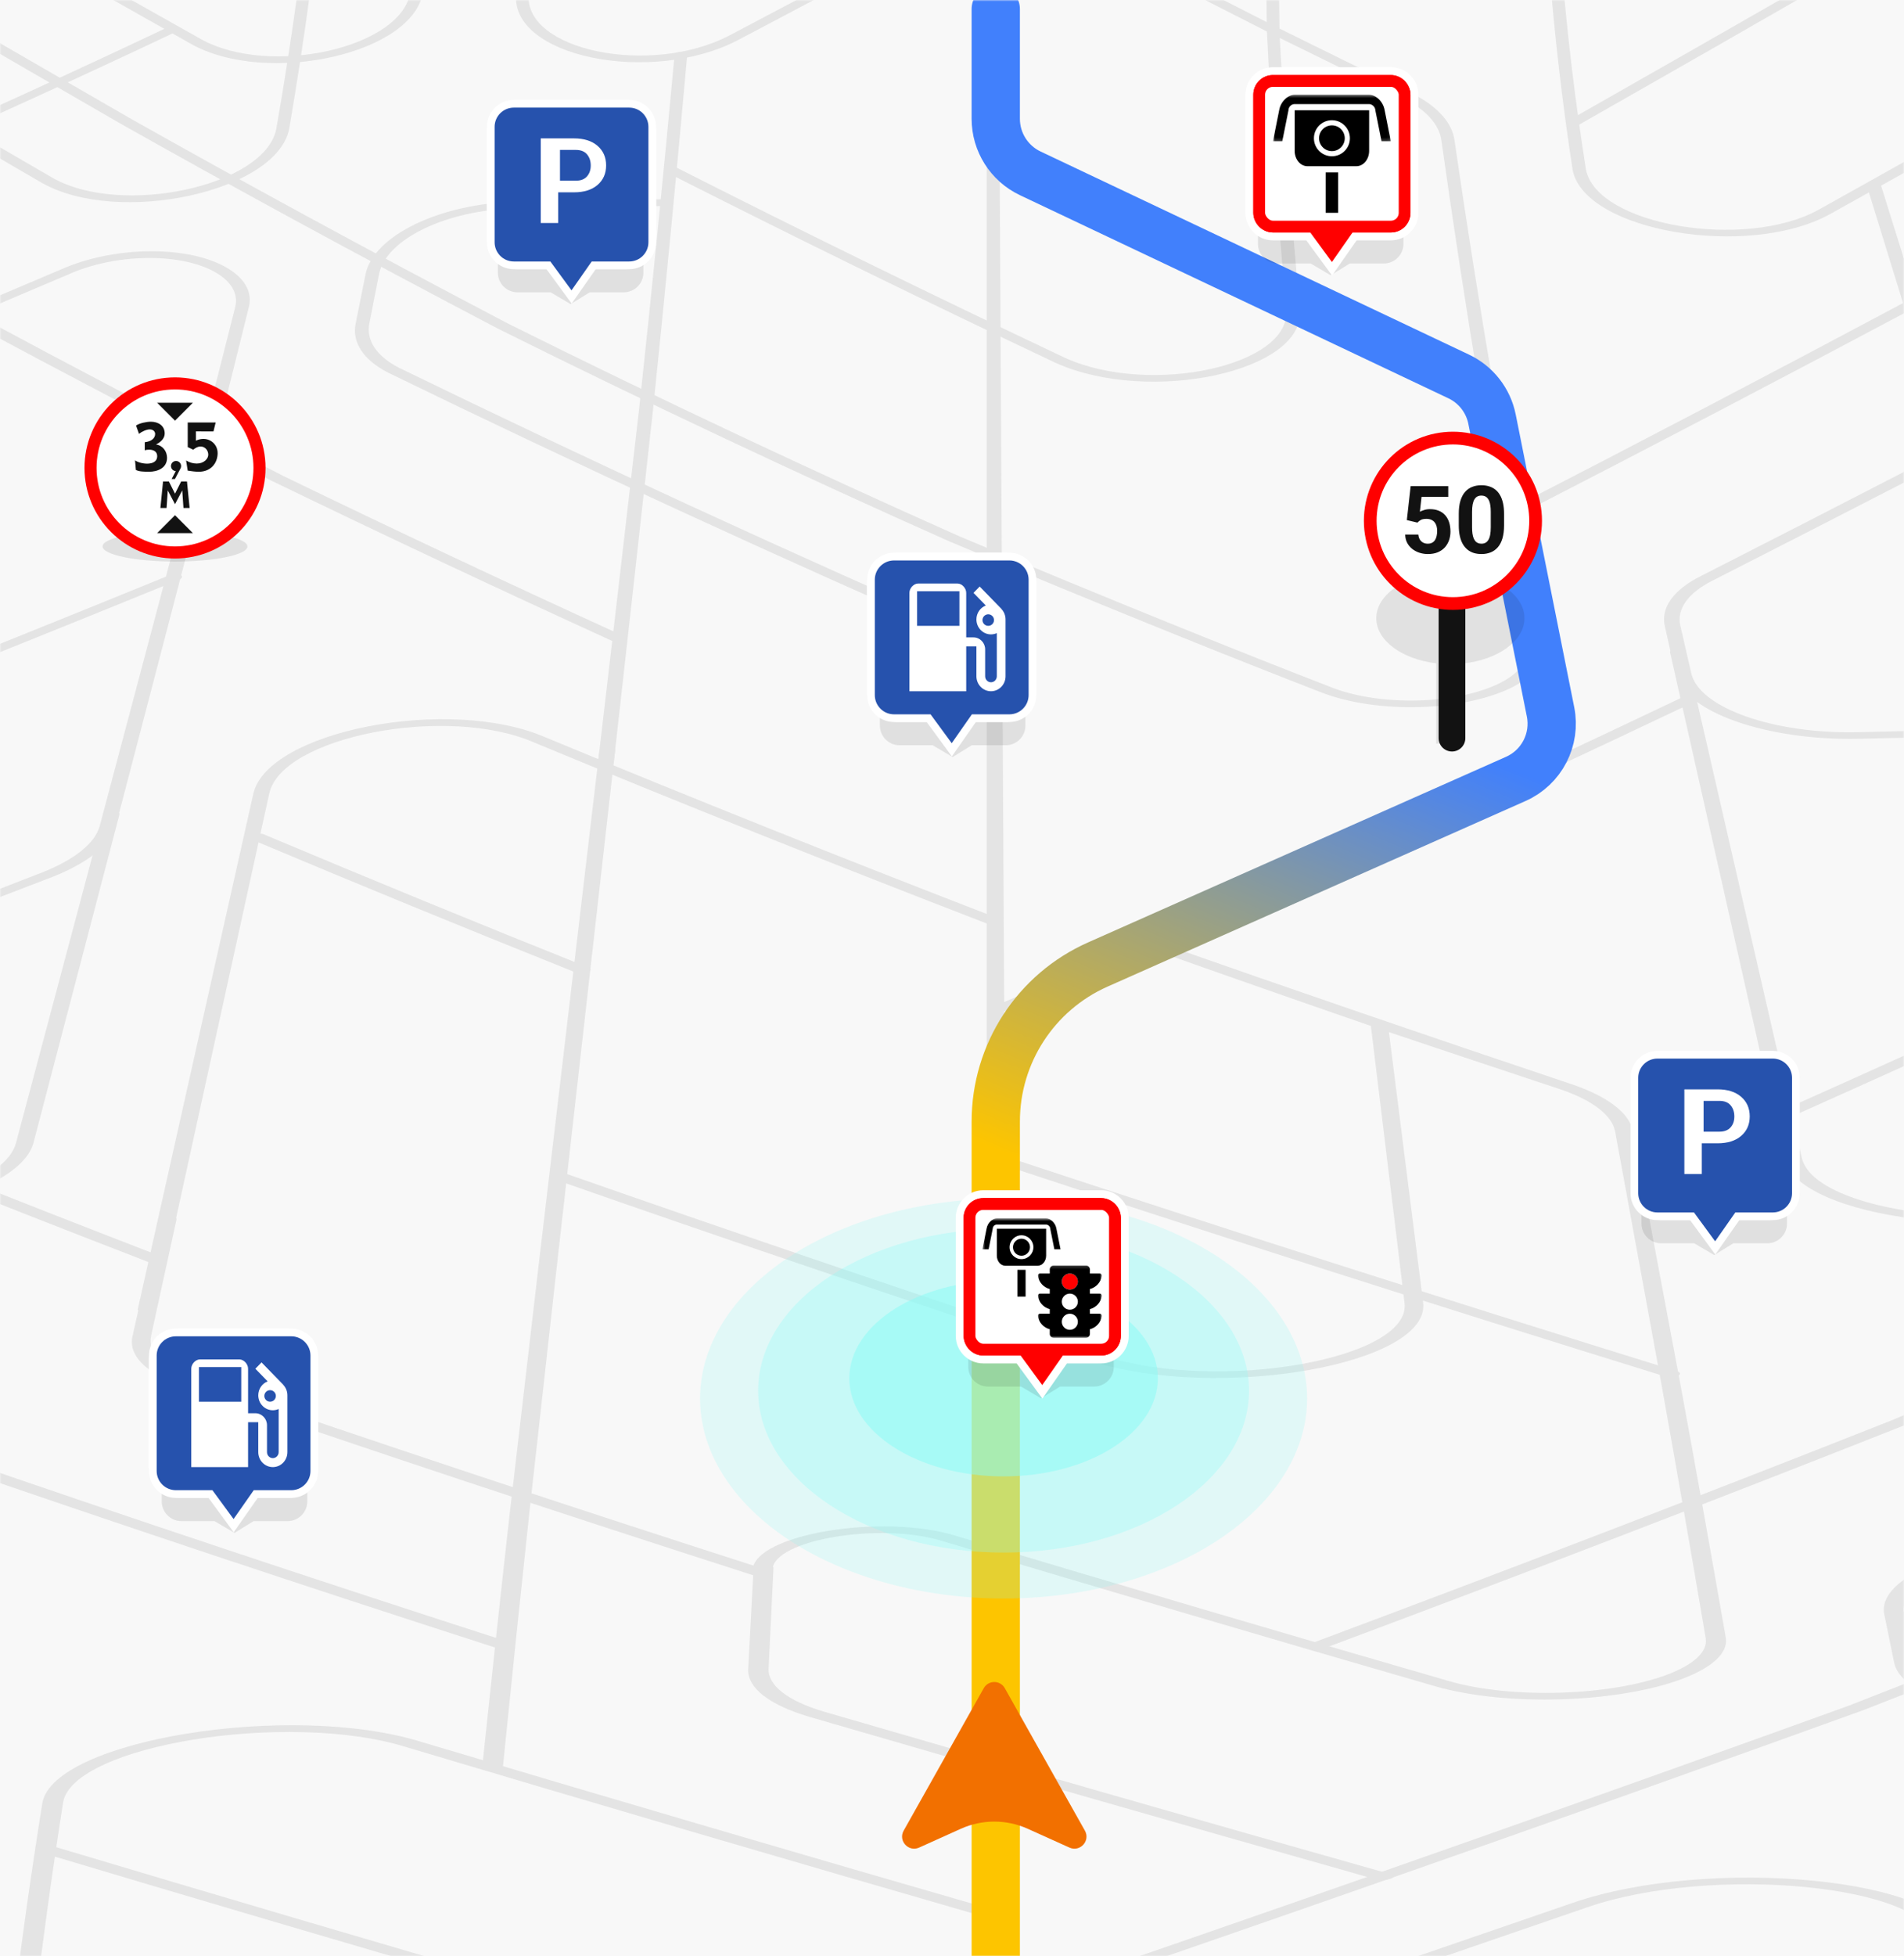 <svg width="631" height="648" viewBox="0 0 631 648" fill="none" xmlns="http://www.w3.org/2000/svg">
<path d="M0 0H631V648H0V0Z" fill="#F8F8F8"/>
<mask id="mask0_149_8715" style="mask-type:alpha" maskUnits="userSpaceOnUse" x="0" y="0" width="631" height="648">
<path d="M0 0H631V648H0V0Z" fill="#F8F8F8"/>
</mask>
<g mask="url(#mask0_149_8715)">
<path fill-rule="evenodd" clip-rule="evenodd" d="M634.365 550.454C636.665 561.896 667.161 570.309 702.338 569.262C753.979 567.742 804.917 566.26 855.149 564.816C856.89 564.762 858.471 565.211 858.686 565.811C858.9 566.403 857.652 566.925 855.911 566.979C805.607 568.425 754.59 569.912 702.86 571.439C663.885 572.602 630.204 563.294 627.723 550.653C626.649 545.375 625.568 540.097 624.478 534.82C623.198 528.737 629.198 522.704 641.059 518.036C699.745 494.19 756.561 470.442 811.506 446.794C812.539 446.335 814.43 446.286 815.76 446.682C817.073 447.071 817.307 447.754 816.29 448.212C761.4 471.854 704.64 495.6 646.009 519.45C635.273 523.665 629.856 529.127 631.037 534.623C632.155 539.9 633.264 545.177 634.365 550.454Z" fill="#E4E4E4"/>
<path fill-rule="evenodd" clip-rule="evenodd" d="M792.78 617.026C790.882 617.084 789.227 616.646 789.095 616.044C778.337 577.757 767.06 539.498 755.263 501.266C743.356 463.043 731.455 424.819 719.559 386.596C719.369 385.995 720.534 385.475 722.151 385.432C723.768 385.39 725.232 385.841 725.414 386.442C737.443 424.657 749.476 462.874 761.516 501.094C773.467 539.316 784.946 577.564 795.953 615.839C796.101 616.441 794.671 616.968 792.78 617.026Z" fill="#E4E4E4"/>
<path fill-rule="evenodd" clip-rule="evenodd" d="M183.13 388.79C184.338 388.326 186.212 388.277 187.326 388.68C245.193 408.945 304.715 429.12 365.891 449.205C404.251 461.295 467.705 450.188 465.485 431.656C461.772 401.052 458.052 370.448 454.323 339.845C429.27 331.19 404.511 322.519 380.044 313.832C378.93 313.43 378.887 312.734 379.954 312.275C381.013 311.824 382.771 311.778 383.885 312.18C428.396 327.805 473.83 343.384 520.186 358.916C532.433 362.919 539.984 368.58 541.131 374.666C546.407 402.634 551.666 430.606 556.908 458.58C562.057 486.557 567.07 514.543 571.948 542.538C572.758 547.479 567.484 552.398 557.235 556.218C535.741 564.152 499.196 565.251 475.943 558.656C420.5 542.621 365.902 526.541 312.149 510.417C291.718 504.122 256.51 510.041 256.036 519.822C256.003 520.429 254.506 520.966 252.682 521.022C250.849 521.078 249.393 520.627 249.427 520.02C250.049 508.269 292.279 501.161 316.785 508.719C370.543 524.843 425.141 540.922 480.579 556.958C501.098 562.777 533.306 561.809 552.26 554.814C561.318 551.447 565.992 547.101 565.297 542.729C560.552 514.73 555.671 486.738 550.655 458.752C545.54 430.774 540.411 402.797 535.268 374.82C534.252 369.311 527.428 364.187 516.346 360.569C497.521 354.345 478.839 348.116 460.302 341.879C464.089 371.745 467.868 401.614 471.638 431.486C474.192 451.96 403.955 464.241 361.52 450.888C300.338 430.798 240.814 410.62 182.947 390.355C181.833 389.952 181.914 389.253 183.13 388.79ZM700.858 397.244C665.244 412.344 595.791 403.89 591.237 383.677C584.944 355.741 578.651 327.805 572.358 299.87C566.066 271.934 559.773 243.998 553.48 216.062C553.34 215.46 554.389 214.951 555.816 214.914C557.242 214.885 558.516 215.349 558.648 215.944C565.062 243.876 571.476 271.806 577.89 299.733C584.305 327.666 590.719 355.595 597.133 383.523C601.33 401.803 664.073 409.462 696.28 395.795C724.94 383.359 753.225 370.944 781.133 358.549C782.126 358.108 783.951 358.068 785.206 358.467C786.461 358.866 786.679 359.549 785.686 359.998C757.783 372.393 729.507 384.808 700.858 397.244Z" fill="#E4E4E4"/>
<path fill-rule="evenodd" clip-rule="evenodd" d="M704.428 642.638C702.454 642.698 700.849 642.258 700.816 641.645C700.782 640.987 700.746 640.327 700.706 639.664C698.65 619.178 774.846 606.566 823.686 619.552C843.47 624.782 863.281 630.008 883.12 635.231C884.575 635.616 884.792 636.299 883.6 636.762C882.376 637.226 880.203 637.299 878.741 636.915C858.863 631.687 839.027 626.461 819.232 621.237C775.03 609.491 705.908 620.913 707.788 639.446C707.827 640.103 707.864 640.763 707.898 641.426C707.931 642.039 706.376 642.578 704.428 642.638Z" fill="#E4E4E4"/>
<path fill-rule="evenodd" clip-rule="evenodd" d="M328.553 383.036C329.703 382.574 331.577 382.525 332.742 382.926C405.016 406.792 479.335 430.549 555.698 454.197C556.994 454.586 557.129 455.279 555.979 455.741C554.854 456.202 552.872 456.254 551.575 455.865C475.19 432.217 400.855 408.461 328.569 384.595C327.405 384.194 327.395 383.498 328.553 383.036Z" fill="#E4E4E4"/>
<path fill-rule="evenodd" clip-rule="evenodd" d="M363.18 654.471C361.8 654.076 361.832 653.378 363.222 652.91C448.657 623.51 531.724 594.239 612.424 565.096C686.351 536.313 757.106 507.705 824.69 479.271C825.732 478.821 827.664 478.77 829.002 479.158C830.332 479.546 830.574 480.229 829.532 480.688C762.031 509.119 691.342 537.72 617.465 566.491C536.749 595.64 453.654 624.914 368.181 654.315C366.782 654.792 364.543 654.859 363.18 654.471Z" fill="#E4E4E4"/>
<path fill-rule="evenodd" clip-rule="evenodd" d="M433.848 546.224C432.51 545.828 432.458 545.14 433.749 544.667C500.336 519.8 564.78 495.047 627.08 470.409C685.336 445.993 741.876 421.669 796.701 397.437C797.694 396.988 799.559 396.939 800.848 397.328C802.136 397.726 802.378 398.409 801.377 398.858C746.591 423.089 690.09 447.412 631.872 471.827C569.6 496.465 505.176 521.217 438.599 546.083C437.325 546.548 435.186 546.612 433.848 546.224Z" fill="#E4E4E4"/>
<path fill-rule="evenodd" clip-rule="evenodd" d="M254.715 552.679C254.446 558.255 261.013 563.394 273.032 566.963C334.845 584.945 397.415 602.885 460.741 620.784C462.121 621.171 462.147 621.867 460.782 622.335C459.425 622.81 457.211 622.876 455.823 622.489C392.519 604.591 329.96 586.65 268.147 568.668C254.873 564.725 247.629 559.048 247.957 552.881C248.545 541.756 249.135 530.631 249.729 519.506C249.763 518.891 251.267 518.353 253.092 518.305C254.916 518.249 256.364 518.701 256.338 519.308C255.8 530.431 255.259 541.555 254.715 552.679Z" fill="#E4E4E4"/>
<path fill-rule="evenodd" clip-rule="evenodd" d="M591.059 369.324C589.821 368.933 589.67 368.24 590.72 367.79C647.419 342.446 702.646 317.186 756.401 292.008C757.335 291.552 759.093 291.514 760.323 291.913C761.562 292.304 761.796 292.987 760.862 293.443C707.107 318.621 651.886 343.881 595.198 369.224C594.148 369.675 592.307 369.723 591.059 369.324Z" fill="#E4E4E4"/>
<path fill-rule="evenodd" clip-rule="evenodd" d="M467.836 650.209C466.465 649.822 466.471 649.116 467.853 648.648C485.604 642.573 503.277 636.502 520.872 630.436C566.497 614.493 646.491 622.338 647.908 642.858C647.922 643.184 647.934 643.51 647.942 643.836C647.966 644.441 646.396 644.989 644.447 645.048C642.498 645.108 640.893 644.668 640.877 644.055C640.863 643.728 640.852 643.402 640.843 643.076C639.667 624.509 567.263 617.41 525.888 631.832C508.282 637.903 490.598 643.977 472.837 650.053C471.447 650.529 469.216 650.596 467.836 650.209Z" fill="#E4E4E4"/>
<path fill-rule="evenodd" clip-rule="evenodd" d="M560.502 223.04C563.125 234.449 587.778 243.181 615.671 242.533C657.351 241.568 699.181 240.595 741.159 239.617C742.652 239.586 744.025 240.04 744.24 240.64C744.447 241.232 743.406 241.749 741.913 241.78C699.885 242.765 657.997 243.742 616.25 244.709C585.38 245.418 558.13 235.775 555.285 223.161C554.095 217.88 552.905 212.597 551.716 207.312C550.353 201.239 554.695 195.291 563.739 190.78C609.111 167.681 653.819 144.613 697.864 121.577C698.716 121.14 700.317 121.098 701.464 121.499C702.595 121.901 702.837 122.592 701.994 123.029C657.877 146.067 613.11 169.139 567.695 192.245C559.519 196.327 555.61 201.707 556.866 207.193C558.078 212.478 559.29 217.761 560.502 223.04Z" fill="#E4E4E4"/>
<path fill-rule="evenodd" clip-rule="evenodd" d="M701.759 320.155C700.199 320.196 698.785 319.735 698.603 319.142C685.261 276.187 671.908 233.235 658.543 190.287C645.168 147.338 631.873 104.385 618.658 61.426C618.658 61.418 618.658 61.418 620.997 61.373C623.353 61.328 623.353 61.328 623.353 61.337C636.745 104.285 650.206 147.228 663.736 190.167C677.244 233.112 690.743 276.057 704.235 319.003C704.424 319.595 703.318 320.114 701.759 320.155ZM620.67 60.295C621.972 60.269 623.171 60.727 623.353 61.328C622.567 61.343 621.782 61.358 620.997 61.373C620.217 61.388 619.437 61.403 618.658 61.418C618.476 60.825 619.384 60.312 620.67 60.295Z" fill="#E4E4E4"/>
<path fill-rule="evenodd" clip-rule="evenodd" d="M-33.218 -3.115C-32.333 -3.553 -31.015 -3.58 -30.273 -3.159C-17.955 3.904 8.507 19.253 42.777 38.994C77.71 58.702 121.694 82.745 168.471 107.237C217.419 131.607 270.07 156.369 318.184 177.747C368.677 199.005 413.439 216.937 441.803 227.895C457.804 233.957 482.262 233.308 496.467 226.561C503.245 223.313 506.594 219.043 505.799 214.69C500.689 186.706 495.637 158.721 490.644 130.735C485.965 102.735 481.656 74.711 477.717 46.664C477.074 41.137 472.191 35.912 464.174 32.122C450.669 25.615 437.317 19.099 424.116 12.574C425.754 42.557 427.978 72.511 430.787 102.436C433.042 122.925 381.236 134.209 349.956 120.248C305.537 99.243 262.476 78.163 220.775 57.009C219.975 56.59 220.048 55.891 220.925 55.445C221.809 54.999 223.17 54.971 223.977 55.39C265.679 76.544 308.742 97.624 353.167 118.629C381.417 131.266 428.188 121.061 426.233 102.514C423.51 71.856 421.388 41.166 419.869 10.444C407.887 4.368 395.99 -1.71 384.178 -7.791C383.379 -8.21 383.386 -8.907 384.195 -9.352C385.022 -9.788 386.333 -9.814 387.14 -9.396C397.959 -3.815 408.847 1.762 419.804 7.334C419.733 1.858 419.694 -3.621 419.689 -9.104C419.69 -9.71 420.622 -10.215 421.767 -10.237C422.912 -10.25 423.837 -9.777 423.837 -9.163C423.861 -2.95 423.927 3.259 424.035 9.464C438.2 16.495 452.545 23.516 467.07 30.527C475.918 34.702 481.323 40.486 482.048 46.592C486.124 74.63 490.571 102.647 495.388 130.644C500.509 158.621 505.688 186.597 510.925 214.572C511.86 219.51 508.086 224.348 500.406 228.018C484.331 235.652 456.533 236.414 438.343 229.529C409.988 218.562 365.226 200.631 314.733 179.381C266.627 158.002 213.976 133.232 165.02 108.863C118.252 84.378 74.267 60.335 39.359 40.627C5.147 20.876 -21.232 5.525 -33.484 -1.54C-34.217 -1.96 -34.094 -2.669 -33.218 -3.115ZM606.467 70.933C579.405 85.867 525.02 76.645 521.174 56.255C517.765 34.048 515.181 11.794 513.424 -10.507C513.408 -11.112 514.316 -11.617 515.469 -11.631C516.614 -11.653 517.564 -11.171 517.58 -10.566C519.409 11.727 522.084 33.973 525.603 56.172C529.174 74.619 578.3 82.975 602.718 69.463C624.208 57.458 645.69 45.453 667.163 33.449C667.957 33.013 669.491 32.981 670.58 33.384C671.67 33.787 671.912 34.469 671.11 34.914C649.554 46.92 628.006 58.927 606.467 70.933Z" fill="#E4E4E4"/>
<path fill-rule="evenodd" clip-rule="evenodd" d="M326.562 51.888C327.405 51.442 328.765 51.415 329.606 51.833C381.688 76.626 436.232 101.286 493.237 125.812C494.235 126.226 494.361 126.911 493.518 127.357C492.666 127.802 491.165 127.833 490.167 127.428C433.179 102.901 378.638 78.242 326.545 53.448C325.712 53.03 325.719 52.333 326.562 51.888Z" fill="#E4E4E4"/>
<path fill-rule="evenodd" clip-rule="evenodd" d="M327.972 335.539C326.866 335.136 326.856 334.439 327.956 333.979C369.264 316.475 409.644 299.023 449.095 281.623C486.828 264.312 523.791 247.044 559.982 229.818C560.908 229.37 562.567 229.335 563.69 229.737C564.813 230.139 564.972 230.824 564.046 231.272C527.843 248.498 490.872 265.766 453.133 283.077C413.671 300.477 373.289 317.929 331.986 335.433C330.886 335.885 329.086 335.933 327.972 335.539Z" fill="#E4E4E4"/>
<path fill-rule="evenodd" clip-rule="evenodd" d="M498.774 171.146C497.734 170.742 497.608 170.056 498.501 169.601C543.391 146.515 587.395 123.477 630.512 100.487C630.512 100.487 630.512 100.487 632.214 101.131C631.644 100.913 631.076 100.699 630.512 100.487C631.322 100.042 632.865 100.01 633.946 100.421C635.027 100.825 635.244 101.508 634.418 101.953C633.848 101.741 633.281 101.529 632.717 101.317C634.418 101.953 634.418 101.953 634.418 101.953C591.246 124.944 547.195 147.986 502.266 171.079C501.381 171.526 499.814 171.559 498.774 171.146Z" fill="#E4E4E4"/>
<path fill-rule="evenodd" clip-rule="evenodd" d="M520.211 41.384C519.296 40.968 519.186 40.274 519.972 39.838C550.778 22.327 581.427 4.826 611.919 -12.665C612.696 -13.101 614.015 -13.119 614.855 -12.709C615.713 -12.292 615.773 -11.596 615.004 -11.153C584.64 6.33 554.071 23.823 523.297 41.328C522.512 41.772 521.135 41.791 520.211 41.384Z" fill="#E4E4E4"/>
<path fill-rule="evenodd" clip-rule="evenodd" d="M-45.532 -2.419C-46.686 -2.405 -47.701 -1.889 -47.818 -1.28C-56.462 26.715 -66.258 54.774 -77.206 82.896C-88.519 111.033 -99.867 139.171 -111.252 167.311C-122.647 195.455 -134.035 223.6 -145.414 251.745C-156.787 279.884 -168.158 308.025 -179.526 336.169C-179.783 336.79 -178.725 337.26 -177.174 337.22C-175.632 337.188 -174.168 336.651 -173.919 336.022C-163.466 309.938 -153.009 283.851 -142.55 257.761C-132.086 231.671 -121.616 205.584 -111.14 179.499C-100.67 153.409 -90.219 127.319 -79.788 101.23C-69.528 75.156 -59.654 49.101 -50.167 23.064C-29.042 35.585 -7.681 48.093 13.914 60.59C39.178 74.874 91.671 63.556 95.839 42.715C98.483 27.282 100.837 11.864 102.901 -3.538C102.968 -4.146 102.092 -4.629 100.947 -4.616C99.802 -4.594 98.811 -4.087 98.745 -3.471C96.648 11.932 94.249 27.351 91.55 42.786C87.729 61.642 40.336 71.881 17.498 58.952C-4.963 45.947 -27.178 32.927 -49.147 19.892C-47.092 12.801 -45.264 5.724 -43.662 -1.339C-43.545 -1.957 -44.388 -2.441 -45.532 -2.419ZM125.601 90.891C127.809 79.207 148.135 69.428 171.055 69.043C187.646 68.763 204.229 68.487 220.803 68.212C221.997 68.189 223.021 67.681 223.08 67.066C223.139 66.458 222.213 65.976 221.019 65.991C204.477 66.27 187.928 66.549 171.37 66.828C146.078 67.25 123.621 78.055 121.121 90.967C120.046 96.368 118.962 101.771 117.87 107.178C116.588 113.378 120.426 119.227 128.629 123.444C191.469 154.03 257.538 184.441 326.837 214.676C327.836 215.089 329.436 215.047 330.412 214.598C331.396 214.149 331.386 213.452 330.396 213.047C261.097 182.807 195.031 152.394 132.196 121.807C124.776 117.993 121.285 112.707 122.416 107.092C123.486 101.691 124.547 96.291 125.601 90.891Z" fill="#E4E4E4"/>
<path fill-rule="evenodd" clip-rule="evenodd" d="M225.731 17.185C224.57 17.207 223.587 17.714 223.545 18.321C219.938 57.383 216.022 96.463 211.796 135.563C207.294 174.67 202.745 213.782 198.149 252.897C198.074 253.513 199.19 253.982 200.642 253.943C202.085 253.914 203.316 253.392 203.383 252.776C207.78 213.672 212.133 174.571 216.441 135.475C220.496 96.385 224.263 57.314 227.743 18.261C227.793 17.645 226.893 17.171 225.731 17.185Z" fill="#E4E4E4"/>
<path fill-rule="evenodd" clip-rule="evenodd" d="M-171.896 169.448C-171.08 169.866 -169.454 169.832 -168.246 169.369C-101.99 143.05 -38.286 116.868 22.865 90.821C38.04 84.025 59.408 83.639 70.927 89.943C76.5 92.967 79.042 97.166 77.971 101.609C70.755 130.259 63.398 158.917 55.9 187.585C48.298 216.262 40.678 244.938 33.042 273.616C31.539 279.249 24.696 284.781 13.959 288.996C-4.684 296.246 -23.474 303.502 -42.41 310.765C-32.672 280.168 -22.934 249.571 -13.197 218.975C-6.534 198.003 -60.066 188.733 -99.417 204.363C-134.158 217.844 -169.363 231.348 -205.032 244.876C-206.273 245.34 -206.586 246.053 -205.737 246.471C-204.879 246.888 -203.179 246.844 -201.938 246.38C-166.291 232.853 -131.109 219.349 -96.39 205.869C-60.767 191.731 -12.222 200.11 -18.339 219.093C-28.444 250.441 -38.55 281.791 -48.655 313.144C-75.357 323.217 -102.303 333.304 -129.492 343.406C-130.757 343.87 -131.021 344.583 -130.081 344.998C-129.14 345.405 -127.349 345.366 -126.075 344.893C-77.437 326.71 -29.629 308.574 17.351 290.484C29.213 285.824 36.763 279.709 38.392 273.484C45.901 244.815 53.388 216.148 60.852 187.481C68.218 158.822 75.439 130.169 82.517 101.523C83.713 96.488 80.817 91.742 74.494 88.314C61.451 81.162 37.296 81.596 20.111 89.3C-41.09 115.348 -104.857 141.532 -171.19 167.853C-172.39 168.316 -172.703 169.029 -171.896 169.448ZM180.877 244.279C149.009 230.35 88.617 242.099 83.944 262.961C77.563 291.412 71.18 319.86 64.794 348.305C58.414 376.756 52.039 405.203 45.669 433.648C45.528 434.266 46.793 434.73 48.477 434.678C50.169 434.634 51.648 434.097 51.781 433.479C58.013 405.044 64.252 376.605 70.5 348.164C76.748 319.722 82.993 291.281 89.235 262.839C93.371 243.967 148.108 233.336 176.987 245.933C225.633 266.097 275.868 286.175 327.692 306.167C328.781 306.57 330.523 306.533 331.598 306.073C332.674 305.622 332.664 304.925 331.574 304.513C279.756 284.521 229.524 264.443 180.877 244.279Z" fill="#E4E4E4"/>
<path fill-rule="evenodd" clip-rule="evenodd" d="M173.42 -5.055C172.275 -5.033 171.301 -4.526 171.242 -3.91C171.187 -3.278 171.132 -2.646 171.076 -2.014C168.972 18.714 215.584 28.356 244.559 13.289C255.976 7.274 267.351 1.263 278.685 -4.743C279.512 -5.18 279.552 -5.887 278.761 -6.306C277.978 -6.725 276.659 -6.699 275.824 -6.262C264.495 -0.255 253.12 5.756 241.698 11.77C215.514 25.395 173.384 16.673 175.233 -2.073C175.288 -2.705 175.343 -3.34 175.398 -3.978C175.457 -4.585 174.573 -5.068 173.42 -5.055Z" fill="#E4E4E4"/>
<path fill-rule="evenodd" clip-rule="evenodd" d="M-154.15 275.278C-153.267 275.694 -151.559 275.658 -150.318 275.185C-78.177 247.335 -8.281 219.607 59.369 192.001C60.461 191.541 60.641 190.831 59.784 190.422C58.927 190.004 57.351 190.037 56.267 190.497C-11.41 218.104 -81.336 245.832 -153.511 273.684C-154.744 274.148 -155.032 274.869 -154.15 275.278Z" fill="#E4E4E4"/>
<path fill-rule="evenodd" clip-rule="evenodd" d="M-12.258 103.759C-13.317 104.218 -13.555 104.93 -12.789 105.349C20.696 123.333 54.922 141.28 89.888 159.191C126.633 177.001 164.403 194.755 203.197 212.456C204.129 212.863 205.722 212.829 206.747 212.379C207.781 211.921 207.862 211.221 206.922 210.806C168.138 193.106 130.379 175.35 93.645 157.541C58.702 139.635 24.501 121.687 -8.957 103.697C-9.723 103.277 -11.199 103.308 -12.258 103.759Z" fill="#E4E4E4"/>
<path fill-rule="evenodd" clip-rule="evenodd" d="M-139.725 96.751C-138.951 97.171 -137.383 97.138 -136.217 96.676C-66.797 67.762 -2.066 39.102 57.977 10.694C58.862 10.248 58.976 9.547 58.235 9.127C57.477 8.707 56.158 8.725 55.273 9.171C-4.715 37.578 -69.482 66.239 -139.028 95.156C-140.186 95.618 -140.5 96.332 -139.725 96.751Z" fill="#E4E4E4"/>
<path fill-rule="evenodd" clip-rule="evenodd" d="M83.692 276.479C82.551 276.94 82.387 277.642 83.344 278.057C118.37 292.801 154.21 307.503 190.861 322.161C191.901 322.565 193.676 322.527 194.817 322.066C195.95 321.605 196.031 320.897 194.992 320.493C158.34 305.835 122.504 291.133 87.483 276.388C86.534 275.981 84.834 276.017 83.692 276.479Z" fill="#E4E4E4"/>
<path fill-rule="evenodd" clip-rule="evenodd" d="M34.849 -3.207C33.972 -2.76 33.874 -2.061 34.624 -1.64C44.165 3.736 53.692 9.113 63.206 14.491C88.56 28.773 137.83 17.622 140.208 -3.114C140.239 -3.413 140.267 -3.71 140.293 -4.004C140.36 -4.611 139.476 -5.094 138.331 -5.081C137.186 -5.059 136.203 -4.552 136.137 -3.936C136.105 -3.642 136.074 -3.348 136.043 -3.054C133.88 15.709 89.403 25.788 66.433 12.871C56.898 7.494 47.348 2.12 37.785 -3.25C37.036 -3.671 35.717 -3.653 34.849 -3.207Z" fill="#E4E4E4"/>
<path fill-rule="evenodd" clip-rule="evenodd" d="M-176.038 334.966C-177.581 335.006 -179.044 335.542 -179.293 336.163C-190.692 364.391 -202.094 392.617 -213.498 420.839C-224.914 449.073 -236.335 477.305 -247.761 505.533C-259.177 533.762 -270.553 561.986 -281.891 590.207C-292.854 618.413 -302.628 646.554 -311.215 674.631C-311.324 675.24 -309.834 675.69 -307.877 675.631C-305.929 675.571 -304.258 675.021 -304.15 674.412C-296.564 648.475 -287.82 622.48 -277.919 596.427C-267.571 570.34 -257.172 544.255 -246.724 518.171C-236.254 492.08 -225.784 465.99 -215.314 439.9C-204.855 413.816 -194.399 387.729 -183.945 361.639C-156.059 373.733 -127.716 385.801 -98.918 397.843C-64.67 411.684 5.642 399.418 11.118 378.485C20.609 342.257 30.097 306.026 39.582 269.793C39.748 269.174 38.682 268.704 37.214 268.734C35.737 268.773 34.415 269.297 34.249 269.924C24.592 306.162 14.939 342.4 5.288 378.638C0.241 397.576 -63.263 408.677 -94.215 396.151C-124.194 383.609 -153.678 371.042 -182.668 358.452C-179.677 350.976 -176.683 343.498 -173.687 336.016C-173.438 335.396 -174.487 334.925 -176.038 334.966ZM55.768 402.892C54.118 402.936 52.671 403.471 52.53 404.089C49.652 416.94 46.78 429.79 43.913 442.64C42.532 448.843 48.053 454.59 59.354 458.635C120.89 479.789 184.305 500.841 249.598 521.791C250.862 522.19 252.96 522.127 254.275 521.661C255.583 521.195 255.631 520.488 254.359 520.098C189.071 499.147 125.648 478.095 64.09 456.942C53.869 453.284 48.853 448.08 50.075 442.471C52.881 429.622 55.69 416.776 58.501 403.933C58.634 403.315 57.41 402.849 55.768 402.892Z" fill="#E4E4E4"/>
<path fill-rule="evenodd" clip-rule="evenodd" d="M203.861 248.531C203.928 247.915 202.82 247.446 201.385 247.484C199.942 247.513 198.719 248.035 198.644 248.651C195.33 276.734 192.013 304.816 188.694 332.899C185.375 360.976 182.055 389.056 178.736 417.138C175.439 445.22 172.166 473.299 168.919 501.374C165.771 529.447 162.725 557.514 159.781 585.576C159.781 585.576 159.781 585.576 163.223 585.477C166.656 585.371 166.656 585.371 166.656 585.371C169.483 557.318 172.405 529.256 175.42 501.187C178.53 473.116 181.661 445.043 184.815 416.971C187.99 388.897 191.163 360.824 194.334 332.751C197.515 304.678 200.691 276.604 203.861 248.531ZM163.119 586.584C165.009 586.526 166.597 585.986 166.656 585.371C165.511 585.406 164.367 585.442 163.223 585.477C162.078 585.507 160.931 585.54 159.781 585.576C159.722 586.191 161.211 586.642 163.119 586.584Z" fill="#E4E4E4"/>
<path fill-rule="evenodd" clip-rule="evenodd" d="M-320.925 508.746C-319.935 509.16 -318.011 509.101 -316.629 508.633C-238.356 481.662 -161.056 454.744 -84.728 427.879C-65.078 420.841 -36.582 420.077 -20.795 426.153C-13.142 429.065 -9.49 433.202 -10.668 437.648C-18.265 466.318 -25.799 494.987 -33.269 523.654C-40.43 552.308 -47.229 580.938 -53.666 609.545C-54.797 615.16 -62.791 620.756 -75.948 625.101C-98.602 632.566 -121.301 640.036 -144.044 647.509C-136.831 617.045 -128.797 586.54 -119.944 555.994C-113.522 535.028 -182.617 526.607 -230.222 542.677C-271.449 556.505 -312.734 570.337 -354.077 584.174C-355.501 584.651 -355.814 585.365 -354.783 585.769C-353.751 586.174 -351.769 586.122 -350.338 585.644C-308.934 571.806 -267.599 557.972 -226.333 544.143C-183.202 529.593 -120.618 537.214 -126.52 556.183C-135.725 587.485 -144.045 618.742 -151.482 649.953C-172.623 656.892 -193.745 663.828 -214.848 670.76C-216.304 671.238 -216.41 671.938 -215.089 672.335C-213.767 672.724 -211.537 672.657 -210.08 672.179C-190.772 665.819 -171.433 659.459 -152.063 653.097C-153.003 658.627 -153.879 664.152 -154.691 669.673C-154.775 670.289 -153.252 670.739 -151.304 670.68C-149.355 670.612 -147.701 670.071 -147.618 669.454C-146.709 663.195 -145.714 656.928 -144.633 650.653C-120.157 642.609 -95.723 634.566 -71.329 626.523C-56.799 621.719 -47.981 615.538 -46.758 609.339C-40.454 580.736 -33.79 552.112 -26.767 523.467C-19.43 494.809 -12.029 466.146 -4.564 437.479C-3.252 432.441 -7.408 427.761 -16.093 424.453C-33.975 417.569 -66.203 418.43 -88.459 426.408C-164.754 453.272 -242.01 480.187 -320.228 507.151C-321.61 507.627 -321.923 508.341 -320.925 508.746ZM139.396 576.923C96.314 563.604 17.881 576.324 14.053 597.139C10.434 619.697 7.251 642.226 4.505 664.728C4.438 665.344 5.977 665.793 7.926 665.734C9.891 665.674 11.52 665.125 11.579 664.509C14.275 642.009 17.394 619.484 20.936 596.934C24.31 578.098 95.355 566.583 134.378 578.64C197.614 597.509 261.781 616.328 326.878 635.098C328.25 635.486 330.472 635.411 331.854 634.943C333.244 634.467 333.259 633.769 331.896 633.381C266.793 614.611 202.626 595.792 139.396 576.923Z" fill="#E4E4E4"/>
<path fill-rule="evenodd" clip-rule="evenodd" d="M-290.557 613.896C-289.435 614.298 -287.337 614.235 -285.872 613.757C-199.351 585.274 -113.99 556.853 -29.789 528.493C-28.399 528.017 -28.227 527.315 -29.391 526.914C-30.555 526.513 -32.612 526.575 -34.002 527.051C-118.164 555.405 -203.475 583.822 -289.935 612.303C-291.391 612.781 -291.672 613.494 -290.557 613.896Z" fill="#E4E4E4"/>
<path fill-rule="evenodd" clip-rule="evenodd" d="M-230.242 298.144C-231.508 298.617 -231.821 299.331 -230.947 299.74C-187.641 319.662 -143.345 339.531 -98.06 359.346C-50.3 379.024 -1.118 398.627 49.487 418.153C50.569 418.556 52.484 418.506 53.759 418.041C55.033 417.576 55.188 416.866 54.107 416.463C3.491 396.937 -45.7 377.335 -93.465 357.657C-138.761 337.842 -183.057 317.973 -226.352 298.051C-227.226 297.634 -228.976 297.68 -230.242 298.144Z" fill="#E4E4E4"/>
<path fill-rule="evenodd" clip-rule="evenodd" d="M-21.301 482.227C-22.641 482.702 -22.83 483.404 -21.707 483.806C38.252 504.52 100.095 525.135 163.822 545.651C163.822 545.651 163.822 545.651 166.281 544.798C168.732 543.945 168.732 543.945 168.732 543.945C104.999 523.43 43.142 502.815 -16.839 482.102C-17.953 481.699 -19.952 481.76 -21.301 482.227ZM168.565 545.51C169.93 545.034 170.003 544.335 168.732 543.945C167.92 544.226 167.103 544.511 166.281 544.798C165.464 545.085 164.644 545.369 163.822 545.651C165.093 546.041 167.216 545.985 168.565 545.51Z" fill="#E4E4E4"/>
<path fill-rule="evenodd" clip-rule="evenodd" d="M13.972 612.088C12.54 612.565 12.426 613.265 13.715 613.663C65.732 629.219 118.417 644.74 171.771 660.227C173.126 660.615 175.365 660.548 176.772 660.071C178.187 659.603 178.226 658.896 176.872 658.508C123.54 643.02 70.874 627.496 18.873 611.934C17.585 611.545 15.387 611.611 13.972 612.088Z" fill="#E4E4E4"/>
<path d="M327 0H331L334.5 648H327V0Z" fill="#E4E4E4"/>
<path d="M330 653.825L330 371.483C330 348.995 343.249 328.619 363.803 319.497L502.361 257.998C510.918 254.2 515.695 244.975 513.859 235.795L494.47 138.85C493.23 132.652 489.134 127.405 483.423 124.699L341.436 57.419C334.452 54.11 330 47.073 330 39.345L330 3" stroke="url(#paint0_linear_149_8715)" stroke-width="16" stroke-linecap="round" stroke-linejoin="round"/>
</g>
<ellipse cx="332.596" cy="463.25" rx="100.596" ry="66.25" fill="#89FCF7" fill-opacity="0.2"/>
<ellipse cx="332.596" cy="460.652" rx="81.34" ry="53.631" fill="#89FCF7" fill-opacity="0.3"/>
<ellipse cx="332.595" cy="456.569" rx="51.128" ry="32.475" fill="#89FCF7" fill-opacity="0.5"/>
<g filter="url(#filter0_f_149_8715)">
<path d="M320.892 444.971C320.892 441.374 323.807 438.458 327.404 438.458H362.601C366.197 438.458 369.113 441.374 369.113 444.971V452.77C369.113 456.367 366.197 459.283 362.601 459.283H351.331L345.002 463.187L338.372 459.283H327.404C323.807 459.283 320.892 456.367 320.892 452.77V444.971Z" fill="black" fill-opacity="0.1"/>
</g>
<path d="M344.354 459.564L345.43 461.032L346.472 459.541L352.922 450.318H364.942C369.259 450.318 372.757 446.819 372.757 442.503V403.377C372.757 399.061 369.259 395.562 364.942 395.562H325.867C321.551 395.562 318.052 399.061 318.052 403.377V442.503C318.052 446.819 321.551 450.318 325.867 450.318H337.581L344.354 459.564Z" fill="#FF0000" stroke="white" stroke-width="2.605"/>
<rect x="321.309" y="398.818" width="48.192" height="48.244" rx="4.559" fill="white" stroke="#FF0000" stroke-width="3.907"/>
<path fill-rule="evenodd" clip-rule="evenodd" d="M357.216 424.506C357.216 425.977 356.024 427.17 354.554 427.17C353.083 427.17 351.891 425.977 351.891 424.506C351.891 423.034 353.083 421.841 354.554 421.841C356.024 421.841 357.216 423.034 357.216 424.506Z" fill="#FF0000"/>
<mask id="mask1_149_8715" style="mask-type:luminance" maskUnits="userSpaceOnUse" x="343" y="419" width="23" height="25">
<path fill-rule="evenodd" clip-rule="evenodd" d="M343.95 419.178H365.156V443.156H343.95V419.178Z" fill="white"/>
</mask>
<g mask="url(#mask1_149_8715)">
<path fill-rule="evenodd" clip-rule="evenodd" d="M354.553 427.171C353.076 427.171 351.891 425.971 351.891 424.507C351.891 423.028 353.076 421.842 354.553 421.842C356.017 421.842 357.216 423.028 357.216 424.507C357.216 425.971 356.031 427.171 354.553 427.171ZM354.553 433.831C353.076 433.831 351.891 432.631 351.891 431.167C351.891 429.7 353.076 428.502 354.553 428.502C356.017 428.502 357.216 429.7 357.216 431.167C357.216 432.631 356.031 433.831 354.553 433.831ZM354.553 440.491C353.076 440.491 351.891 439.293 351.891 437.829C351.891 436.362 353.076 435.162 354.553 435.162C356.017 435.162 357.216 436.362 357.216 437.829C357.216 439.293 356.031 440.491 354.553 440.491ZM365.15 429.289C365.203 428.875 364.896 428.502 364.484 428.502H361.209V426.984C363.26 426.451 364.83 424.746 365.15 422.628C365.203 422.215 364.896 421.842 364.484 421.842H361.209V420.509C361.209 419.777 360.61 419.178 359.879 419.178H349.229C348.495 419.178 347.897 419.777 347.897 420.509V421.842H344.623C344.209 421.842 343.904 422.215 343.956 422.628C344.276 424.746 345.847 426.451 347.897 426.984V428.502H344.623C344.209 428.502 343.904 428.875 343.956 429.289C344.276 431.406 345.847 433.112 347.897 433.646V435.162H344.623C344.209 435.162 343.904 435.537 343.956 435.95C344.276 438.068 345.847 439.773 347.897 440.306V441.826C347.897 442.558 348.495 443.157 349.229 443.157H359.879C360.61 443.157 361.209 442.558 361.209 441.826V440.306C363.26 439.773 364.83 438.068 365.15 435.95C365.203 435.537 364.896 435.162 364.484 435.162H361.209V433.646C363.26 433.112 364.83 431.406 365.15 429.289Z" fill="black"/>
</g>
<mask id="mask2_149_8715" style="mask-type:luminance" maskUnits="userSpaceOnUse" x="325" y="403" width="41" height="41">
<path fill-rule="evenodd" clip-rule="evenodd" d="M325.59 443.157H365.156V403.59H325.59V443.157Z" fill="white"/>
</mask>
<g mask="url(#mask2_149_8715)">
<path fill-rule="evenodd" clip-rule="evenodd" d="M337.166 429.484H339.889V420.625H337.166V429.484Z" fill="black"/>
<path fill-rule="evenodd" clip-rule="evenodd" d="M346.699 403.59C348.06 403.59 349.762 404.952 350.104 406.998L351.465 413.811H349.422L348.06 406.998C348.06 406.316 347.378 405.634 346.699 405.634H330.356C329.57 405.634 328.995 406.316 328.995 406.998L327.634 413.811H325.59L326.953 406.998C327.292 404.952 328.995 403.59 330.356 403.59H346.699Z" fill="black"/>
<path fill-rule="evenodd" clip-rule="evenodd" d="M341.349 413.13C341.349 414.688 340.085 415.953 338.528 415.953C336.969 415.953 335.706 414.688 335.706 413.13C335.706 411.57 336.969 410.307 338.528 410.307C340.085 410.307 341.349 411.57 341.349 413.13Z" fill="black"/>
<path fill-rule="evenodd" clip-rule="evenodd" d="M338.528 417.081C336.347 417.081 334.578 415.313 334.578 413.131C334.578 410.947 336.347 409.176 338.528 409.176C340.709 409.176 342.478 410.947 342.478 413.131C342.478 415.313 340.709 417.081 338.528 417.081ZM330.357 406.998V415.896C330.357 417.756 331.61 419.262 333.158 419.262H343.898C345.445 419.262 346.698 417.756 346.698 415.896V406.998H330.357Z" fill="black"/>
</g>
<path d="M326.026 559.198C327.555 556.479 331.469 556.479 332.998 559.198L359.544 606.389C361.437 609.755 357.934 613.584 354.414 611.997L340.608 605.774C333.553 602.594 325.472 602.594 318.417 605.774L304.611 611.997C301.09 613.584 297.588 609.755 299.481 606.389L326.026 559.198Z" fill="#F27000"/>
<g filter="url(#filter1_f_149_8715)">
<ellipse cx="58" cy="181" rx="24" ry="5" fill="black" fill-opacity="0.1"/>
</g>
<circle cx="58" cy="155" r="28" fill="white" stroke="#FF0000" stroke-width="4"/>
<path fill-rule="evenodd" clip-rule="evenodd" d="M45.029 155.651L44.755 152.48C46.416 153.757 51.911 154.526 52.093 151.277C52.185 149.626 50.937 148.952 49.453 148.952C48.978 148.952 48.469 148.993 47.974 149.165V146.487C50.184 146.222 51.351 145.198 51.414 143.817C51.446 143.121 50.951 142.283 49.7 142.239C48.63 142.202 47.014 142.939 46.069 143.707L45.087 140.951C46.238 140.171 48.498 139.695 49.978 139.686C52.375 139.686 54.584 140.941 54.584 143.586C54.589 145.095 53.453 146.366 51.75 147.196V147.242C53.944 147.577 55.358 149.499 55.358 151.668C55.356 155.113 52.07 156.261 49.439 156.261C47.856 156.261 45.971 156.221 45.029 155.651ZM62.208 155.894L61.674 152.526C62.825 153.234 64.053 153.547 65.233 153.547C67.458 153.547 69.021 152.07 69.021 150.604C69.021 149.206 67.969 147.846 66.358 147.901C65.669 147.924 64.899 148.246 64.046 148.96L62.212 148.097V139.946H71.472L70.743 142.909L64.933 142.897V145.977C68.52 144.209 72.184 146.589 72.126 150.18C72.07 153.565 69.753 156.243 65.952 156.261C64.777 156.267 63.514 156.096 62.208 155.894ZM58.342 152.694C59.27 152.694 60.021 153.446 60.021 154.374C60.021 154.676 59.941 154.959 59.802 155.204L57.97 158.68L56.875 158.68L58.261 156.051C57.371 156.009 56.663 155.274 56.663 154.374C56.663 153.446 57.415 152.694 58.342 152.694ZM61.967 159.485L62.842 168.263L60.8 168.263L60.396 162.442L58 167.007L55.605 162.442L55.201 168.263L53.159 168.263L54.034 159.485L55.968 159.485L58 163.533L60.032 159.485L61.967 159.485ZM58.001 139.341L63.927 133.4L52.074 133.4L58.001 139.341ZM58.001 170.659L52.074 176.6H63.927L58.001 170.659Z" fill="#121212"/>
<g filter="url(#filter2_f_149_8715)">
<path fill-rule="evenodd" clip-rule="evenodd" d="M475.974 241.886L475.974 246.313L484.828 246.313L484.828 241.886L484.828 219.777C496.406 218.552 505.218 212.306 505.218 204.785C505.218 197.057 495.916 190.676 483.869 189.703C483.059 188.682 481.806 188.028 480.401 188.028C478.973 188.028 477.703 188.704 476.894 189.753C465.123 190.877 456.111 197.179 456.111 204.785C456.111 212.191 464.657 218.361 475.974 219.717L475.974 241.886Z" fill="#121212" fill-opacity="0.1"/>
</g>
<path d="M481.197 148.587L481.197 244.502" stroke="#121212" stroke-width="8.854" stroke-linecap="round"/>
<path d="M508.916 172.512C508.916 187.647 496.647 199.916 481.512 199.916C466.377 199.916 454.108 187.647 454.108 172.512C454.108 157.377 466.377 145.108 481.512 145.108C496.647 145.108 508.916 157.377 508.916 172.512Z" fill="white" stroke="#FF0000" stroke-width="4.216"/>
<path d="M469.74 173.116L466.236 172.278L467.5 161.036H479.962V164.585H471.111L470.562 169.506C470.857 169.333 471.304 169.15 471.903 168.957C472.502 168.754 473.172 168.653 473.914 168.653C474.99 168.653 475.945 168.82 476.778 169.155C477.61 169.49 478.316 169.978 478.895 170.618C479.484 171.258 479.931 172.04 480.236 172.964C480.54 173.888 480.693 174.934 480.693 176.102C480.693 177.087 480.54 178.026 480.236 178.92C479.931 179.804 479.469 180.596 478.849 181.297C478.23 181.987 477.453 182.53 476.519 182.927C475.584 183.323 474.477 183.521 473.198 183.521C472.243 183.521 471.319 183.378 470.425 183.094C469.542 182.81 468.744 182.388 468.034 181.83C467.333 181.271 466.769 180.596 466.343 179.804C465.926 179.001 465.708 178.087 465.688 177.062H470.044C470.105 177.691 470.268 178.235 470.532 178.692C470.806 179.138 471.167 179.484 471.613 179.727C472.06 179.971 472.583 180.093 473.183 180.093C473.741 180.093 474.218 179.986 474.614 179.773C475.011 179.56 475.33 179.265 475.574 178.89C475.818 178.504 475.996 178.057 476.107 177.549C476.229 177.031 476.29 176.473 476.29 175.873C476.29 175.274 476.219 174.731 476.077 174.243C475.935 173.756 475.716 173.334 475.422 172.979C475.127 172.624 474.752 172.349 474.295 172.156C473.848 171.963 473.325 171.867 472.726 171.867C471.913 171.867 471.283 171.994 470.837 172.248C470.4 172.502 470.034 172.791 469.74 173.116ZM498.455 170.176V174.015C498.455 175.68 498.277 177.117 497.922 178.326C497.567 179.524 497.054 180.509 496.383 181.281C495.723 182.043 494.936 182.607 494.022 182.972C493.108 183.338 492.093 183.521 490.975 183.521C490.082 183.521 489.249 183.409 488.477 183.186C487.705 182.952 487.01 182.591 486.39 182.104C485.781 181.616 485.253 181.002 484.806 180.261C484.369 179.509 484.034 178.615 483.8 177.58C483.567 176.544 483.45 175.355 483.45 174.015V170.176C483.45 168.51 483.628 167.084 483.983 165.895C484.349 164.697 484.862 163.717 485.522 162.955C486.192 162.194 486.984 161.635 487.898 161.279C488.812 160.914 489.828 160.731 490.945 160.731C491.839 160.731 492.666 160.848 493.428 161.081C494.2 161.305 494.896 161.655 495.515 162.133C496.135 162.61 496.663 163.224 497.099 163.976C497.536 164.717 497.871 165.606 498.105 166.642C498.338 167.667 498.455 168.846 498.455 170.176ZM494.053 174.594V169.582C494.053 168.78 494.007 168.079 493.916 167.48C493.834 166.88 493.707 166.373 493.535 165.956C493.362 165.53 493.149 165.184 492.895 164.92C492.641 164.656 492.352 164.463 492.027 164.341C491.702 164.22 491.341 164.159 490.945 164.159C490.447 164.159 490.006 164.255 489.62 164.448C489.244 164.641 488.924 164.951 488.66 165.377C488.396 165.794 488.193 166.352 488.051 167.053C487.919 167.744 487.853 168.587 487.853 169.582V174.594C487.853 175.396 487.893 176.102 487.974 176.711C488.066 177.321 488.198 177.844 488.371 178.28C488.553 178.707 488.767 179.057 489.01 179.331C489.264 179.595 489.554 179.788 489.879 179.91C490.214 180.032 490.579 180.093 490.975 180.093C491.463 180.093 491.895 179.997 492.27 179.804C492.656 179.601 492.981 179.286 493.245 178.859C493.519 178.422 493.723 177.854 493.855 177.153C493.987 176.452 494.053 175.599 494.053 174.594Z" fill="#121212"/>
<g filter="url(#filter3_f_149_8715)">
<path d="M53.606 489.542C53.606 485.945 56.522 483.029 60.119 483.029H95.316C98.912 483.029 101.828 485.945 101.828 489.542V497.341C101.828 500.938 98.912 503.854 95.316 503.854H84.046L77.717 507.759L71.087 503.854H60.119C56.522 503.854 53.606 500.938 53.606 497.341V489.542Z" fill="black" fill-opacity="0.1"/>
</g>
<rect x="50.646" y="441.371" width="53.519" height="53.519" rx="8.92" fill="#2652AD" stroke="white" stroke-width="2.549"/>
<path fill-rule="evenodd" clip-rule="evenodd" d="M82.72 466.122L77.261 460.591L75.706 462.167L78.802 465.304C77.423 465.839 76.44 467.177 76.44 468.768C76.44 470.819 78.083 472.484 80.108 472.484C80.636 472.484 81.121 472.366 81.575 472.172V482.891C81.575 483.709 80.915 484.378 80.108 484.378C79.301 484.378 78.641 483.709 78.641 482.891V476.201C78.641 474.566 77.32 473.228 75.706 473.228H73.872V462.167C73.872 460.963 72.771 459.848 71.671 459.848H61.766C60.666 459.848 59.565 460.963 59.565 462.167L59.565 486.607H73.872V475.458H76.44V482.891C76.44 484.942 78.083 486.607 80.108 486.607C82.133 486.607 83.776 484.942 83.776 482.891V468.768C83.776 467.742 83.365 466.805 82.705 466.137L82.72 466.122ZM61.477 470.042V461.759H71.671V470.042H61.477ZM79.635 470.042C78.759 470.042 78.042 469.325 78.042 468.449C78.042 467.573 78.759 466.856 79.635 466.856C80.511 466.856 81.228 467.573 81.228 468.449C81.228 469.325 80.511 470.042 79.635 470.042Z" fill="white"/>
<path fill-rule="evenodd" clip-rule="evenodd" d="M88.873 457.258V463.034H85.688V447.105H92.164C94.109 447.105 95.64 447.572 96.756 448.506C97.872 449.439 98.43 450.668 98.43 452.192C98.43 453.717 97.872 454.942 96.756 455.868C95.64 456.794 94.109 457.258 92.164 457.258H88.873ZM88.873 455.07H92.415C93.385 455.07 94.12 454.809 94.621 454.287C95.122 453.766 95.372 453.102 95.372 452.294C95.372 451.471 95.124 450.791 94.627 450.253C94.13 449.716 93.393 449.448 92.415 449.448H88.873V455.07Z" fill="white"/>
<path d="M76.377 503.926L77.429 505.36L78.449 503.904L84.758 494.89H96.519C100.741 494.89 104.165 491.467 104.165 487.245V449.017C104.165 444.794 100.741 441.371 96.519 441.371H58.291C54.069 441.371 50.646 444.794 50.646 449.017V487.245C50.646 491.467 54.069 494.89 58.291 494.89H69.751L76.377 503.926Z" fill="#2652AD" stroke="white" stroke-width="2.549"/>
<path fill-rule="evenodd" clip-rule="evenodd" d="M93.855 458.656L86.672 451.282L84.626 453.383L88.7 457.566C86.885 458.279 85.591 460.063 85.591 462.184C85.591 464.92 87.754 467.14 90.418 467.14C91.113 467.14 91.75 466.981 92.349 466.723V481.015C92.349 482.105 91.48 482.997 90.418 482.997C89.356 482.997 88.487 482.105 88.487 481.015V472.095C88.487 469.915 86.75 468.131 84.626 468.131H82.213V453.383C82.213 451.778 80.764 450.291 79.316 450.291H66.284C64.836 450.291 63.388 451.778 63.388 453.383L63.388 485.97H82.213V471.104H85.591V481.015C85.591 483.75 87.754 485.97 90.418 485.97C93.082 485.97 95.245 483.75 95.245 481.015V462.184C95.245 460.816 94.704 459.568 93.835 458.676L93.855 458.656ZM65.937 464.308V452.84H79.954V464.308H65.937ZM89.51 464.308C88.459 464.308 87.599 463.448 87.599 462.397C87.599 461.345 88.459 460.485 89.51 460.485C90.562 460.485 91.422 461.345 91.422 462.397C91.422 463.448 90.562 464.308 89.51 464.308Z" fill="white"/>
<g filter="url(#filter4_f_149_8715)">
<path d="M291.606 232.542C291.606 228.945 294.522 226.029 298.119 226.029H333.316C336.912 226.029 339.828 228.945 339.828 232.542V240.341C339.828 243.938 336.912 246.854 333.316 246.854H322.046L315.717 250.759L309.087 246.854H298.119C294.522 246.854 291.606 243.938 291.606 240.341V232.542Z" fill="black" fill-opacity="0.1"/>
</g>
<rect x="288.646" y="184.371" width="53.519" height="53.519" rx="8.92" fill="#2652AD" stroke="white" stroke-width="2.549"/>
<path fill-rule="evenodd" clip-rule="evenodd" d="M320.72 209.122L315.261 203.591L313.706 205.167L316.802 208.304C315.423 208.839 314.44 210.177 314.44 211.768C314.44 213.819 316.083 215.484 318.108 215.484C318.636 215.484 319.12 215.366 319.575 215.172V225.891C319.575 226.709 318.915 227.378 318.108 227.378C317.301 227.378 316.641 226.709 316.641 225.891V219.201C316.641 217.566 315.32 216.228 313.706 216.228H311.872V205.167C311.872 203.963 310.771 202.848 309.671 202.848H299.766C298.666 202.848 297.565 203.963 297.565 205.167L297.565 229.607H311.872V218.458H314.44V225.891C314.44 227.942 316.083 229.607 318.108 229.607C320.133 229.607 321.776 227.942 321.776 225.891V211.768C321.776 210.742 321.365 209.805 320.705 209.137L320.72 209.122ZM299.477 213.042V204.759H309.671V213.042H299.477ZM317.635 213.042C316.759 213.042 316.042 212.325 316.042 211.449C316.042 210.573 316.759 209.856 317.635 209.856C318.511 209.856 319.228 210.573 319.228 211.449C319.228 212.325 318.511 213.042 317.635 213.042Z" fill="white"/>
<path fill-rule="evenodd" clip-rule="evenodd" d="M326.873 200.258V206.034H323.688V190.105H330.163C332.109 190.105 333.64 190.572 334.756 191.506C335.872 192.439 336.43 193.668 336.43 195.192C336.43 196.717 335.872 197.942 334.756 198.868C333.64 199.794 332.109 200.258 330.163 200.258H326.873ZM326.873 198.07H330.415C331.385 198.07 332.12 197.809 332.621 197.287C333.122 196.766 333.372 196.102 333.372 195.294C333.372 194.471 333.124 193.791 332.627 193.253C332.13 192.716 331.393 192.448 330.415 192.448H326.873V198.07Z" fill="white"/>
<path d="M314.378 246.926L315.429 248.36L316.449 246.904L322.758 237.89H334.519C338.741 237.89 342.165 234.467 342.165 230.245V192.017C342.165 187.794 338.741 184.371 334.519 184.371H296.291C292.069 184.371 288.646 187.794 288.646 192.017V230.245C288.646 234.467 292.069 237.89 296.291 237.89H307.751L314.378 246.926Z" fill="#2652AD" stroke="white" stroke-width="2.549"/>
<path fill-rule="evenodd" clip-rule="evenodd" d="M331.855 201.656L324.672 194.282L322.626 196.383L326.7 200.566C324.885 201.279 323.591 203.063 323.591 205.184C323.591 207.92 325.754 210.14 328.418 210.14C329.113 210.14 329.75 209.981 330.349 209.723V224.015C330.349 225.105 329.48 225.997 328.418 225.997C327.356 225.997 326.487 225.105 326.487 224.015V215.095C326.487 212.915 324.75 211.131 322.626 211.131H320.212V196.383C320.212 194.778 318.764 193.291 317.316 193.291H304.284C302.836 193.291 301.388 194.778 301.388 196.383L301.388 228.97H320.212V214.104H323.591V224.015C323.591 226.75 325.754 228.97 328.418 228.97C331.082 228.97 333.245 226.75 333.245 224.015V205.184C333.245 203.816 332.704 202.568 331.835 201.676L331.855 201.656ZM303.937 207.308V195.84H317.953V207.308H303.937ZM327.51 207.308C326.459 207.308 325.599 206.448 325.599 205.397C325.599 204.345 326.459 203.485 327.51 203.485C328.562 203.485 329.422 204.345 329.422 205.397C329.422 206.448 328.562 207.308 327.51 207.308Z" fill="white"/>
<g filter="url(#filter5_f_149_8715)">
<path d="M544 397.512C544 393.916 546.916 391 550.512 391H585.709C589.306 391 592.222 393.916 592.222 397.512V405.312C592.222 408.909 589.306 411.824 585.709 411.824H574.44L568.111 415.729L561.48 411.824H550.512C546.916 411.824 544 408.909 544 405.312V397.512Z" fill="black" fill-opacity="0.1"/>
</g>
<rect x="541.646" y="349.371" width="53.519" height="53.519" rx="8.92" fill="#2652AD" stroke="white" stroke-width="2.549"/>
<path fill-rule="evenodd" clip-rule="evenodd" d="M573.72 374.122L568.261 368.591L566.706 370.167L569.802 373.304C568.423 373.839 567.44 375.177 567.44 376.768C567.44 378.819 569.083 380.484 571.108 380.484C571.636 380.484 572.12 380.366 572.575 380.172V390.891C572.575 391.709 571.915 392.378 571.108 392.378C570.301 392.378 569.641 391.709 569.641 390.891V384.201C569.641 382.566 568.32 381.228 566.706 381.228H564.872V370.167C564.872 368.963 563.771 367.848 562.671 367.848H552.766C551.666 367.848 550.565 368.963 550.565 370.167L550.565 394.607H564.872V383.458H567.44V390.891C567.44 392.942 569.083 394.607 571.108 394.607C573.133 394.607 574.776 392.942 574.776 390.891V376.768C574.776 375.742 574.365 374.805 573.705 374.137L573.72 374.122ZM552.477 378.042V369.759H562.671V378.042H552.477ZM570.635 378.042C569.759 378.042 569.042 377.325 569.042 376.449C569.042 375.573 569.759 374.856 570.635 374.856C571.511 374.856 572.228 375.573 572.228 376.449C572.228 377.325 571.511 378.042 570.635 378.042Z" fill="white"/>
<path fill-rule="evenodd" clip-rule="evenodd" d="M579.873 365.258V371.034H576.688V355.105H583.163C585.109 355.105 586.64 355.572 587.756 356.506C588.872 357.439 589.43 358.668 589.43 360.192C589.43 361.717 588.872 362.942 587.756 363.868C586.64 364.794 585.109 365.258 583.163 365.258H579.873ZM579.873 363.07H583.415C584.385 363.07 585.12 362.809 585.621 362.287C586.122 361.766 586.372 361.102 586.372 360.294C586.372 359.471 586.124 358.791 585.627 358.253C585.13 357.716 584.393 357.448 583.415 357.448H579.873V363.07Z" fill="white"/>
<path d="M567.378 411.926L568.429 413.36L569.449 411.904L575.758 402.89H587.519C591.741 402.89 595.165 399.467 595.165 395.245V357.017C595.165 352.794 591.741 349.371 587.519 349.371H549.291C545.069 349.371 541.646 352.794 541.646 357.017V395.245C541.646 399.467 545.069 402.89 549.291 402.89H560.751L567.378 411.926Z" fill="#2652AD" stroke="white" stroke-width="2.549"/>
<path fill-rule="evenodd" clip-rule="evenodd" d="M563.982 378.707V388.873H558.211V360.84H569.22C572.527 360.84 575.13 361.661 577.027 363.304C578.925 364.947 579.873 367.11 579.873 369.793C579.873 372.475 578.925 374.632 577.027 376.262C575.13 377.892 572.527 378.707 569.22 378.707H563.982ZM564.582 374.856H569.848C571.464 374.856 572.69 374.384 573.524 373.438C574.359 372.493 574.776 371.288 574.776 369.823C574.776 368.331 574.362 367.097 573.534 366.123C572.706 365.149 571.478 364.662 569.848 364.662H564.582V374.856Z" fill="white"/>
<g filter="url(#filter6_f_149_8715)">
<path d="M165 82.513C165 78.916 167.916 76 171.512 76H206.709C210.306 76 213.222 78.916 213.222 82.513V90.312C213.222 93.909 210.306 96.824 206.709 96.824H195.44L189.111 100.729L182.48 96.824H171.512C167.916 96.824 165 93.909 165 90.312V82.513Z" fill="black" fill-opacity="0.1"/>
</g>
<rect x="162.646" y="34.371" width="53.519" height="53.519" rx="8.92" fill="#2652AD" stroke="white" stroke-width="2.549"/>
<path fill-rule="evenodd" clip-rule="evenodd" d="M194.72 59.122L189.261 53.591L187.706 55.167L190.802 58.304C189.423 58.839 188.44 60.177 188.44 61.768C188.44 63.819 190.083 65.484 192.108 65.484C192.636 65.484 193.12 65.365 193.575 65.172V75.891C193.575 76.709 192.915 77.377 192.108 77.377C191.301 77.377 190.641 76.709 190.641 75.891V69.201C190.641 67.566 189.32 66.228 187.706 66.228H185.872V55.167C185.872 53.963 184.771 52.848 183.671 52.848H173.766C172.666 52.848 171.565 53.963 171.565 55.167L171.565 79.608H185.872V68.458H188.44V75.891C188.44 77.942 190.083 79.608 192.108 79.608C194.133 79.608 195.776 77.942 195.776 75.891V61.768C195.776 60.742 195.365 59.806 194.705 59.136L194.72 59.122ZM173.477 63.042V54.759H183.671V63.042H173.477ZM191.635 63.042C190.759 63.042 190.042 62.325 190.042 61.449C190.042 60.573 190.759 59.856 191.635 59.856C192.511 59.856 193.228 60.573 193.228 61.449C193.228 62.325 192.511 63.042 191.635 63.042Z" fill="white"/>
<path fill-rule="evenodd" clip-rule="evenodd" d="M200.873 50.258V56.034H197.688V40.105H204.163C206.109 40.105 207.64 40.572 208.756 41.506C209.872 42.439 210.43 43.668 210.43 45.192C210.43 46.717 209.872 47.942 208.756 48.868C207.64 49.794 206.109 50.258 204.163 50.258H200.873ZM200.873 48.07H204.415C205.385 48.07 206.12 47.809 206.621 47.288C207.121 46.766 207.372 46.102 207.372 45.294C207.372 44.471 207.123 43.791 206.627 43.254C206.13 42.716 205.393 42.448 204.415 42.448H200.873V48.07Z" fill="white"/>
<path d="M188.378 96.926L189.429 98.361L190.449 96.904L196.758 87.89H208.519C212.741 87.89 216.165 84.467 216.165 80.245V42.017C216.165 37.794 212.741 34.371 208.519 34.371H170.291C166.069 34.371 162.646 37.794 162.646 42.017V80.245C162.646 84.467 166.069 87.89 170.291 87.89H181.751L188.378 96.926Z" fill="#2652AD" stroke="white" stroke-width="2.549"/>
<path fill-rule="evenodd" clip-rule="evenodd" d="M184.982 63.707V73.873H179.211V45.84H190.22C193.527 45.84 196.13 46.661 198.027 48.304C199.925 49.947 200.873 52.11 200.873 54.793C200.873 57.475 199.925 59.632 198.027 61.262C196.13 62.892 193.527 63.707 190.22 63.707H184.982ZM185.582 59.856H190.848C192.464 59.856 193.69 59.384 194.524 58.438C195.359 57.493 195.776 56.288 195.776 54.823C195.776 53.331 195.362 52.097 194.534 51.123C193.706 50.149 192.478 49.662 190.848 49.662H185.582V59.856Z" fill="white"/>
<g filter="url(#filter7_f_149_8715)">
<path d="M416.891 72.969C416.891 69.372 419.807 66.456 423.403 66.456H458.599C462.195 66.456 465.111 69.372 465.111 72.969V80.768C465.111 84.364 462.195 87.28 458.599 87.28H447.33L441.001 91.184L434.371 87.28H423.403C419.807 87.28 416.891 84.364 416.891 80.768V72.969Z" fill="black" fill-opacity="0.1"/>
</g>
<path d="M440.353 87.561L441.429 89.029L442.471 87.538L448.92 78.316H460.941C465.257 78.316 468.755 74.817 468.755 70.501V31.376C468.755 27.06 465.257 23.561 460.941 23.561H421.867C417.551 23.561 414.053 27.06 414.053 31.376V70.501C414.053 74.817 417.551 78.316 421.867 78.316H433.58L440.353 87.561Z" fill="#FF0000" stroke="white" stroke-width="2.605"/>
<rect x="417.309" y="26.817" width="48.191" height="48.242" rx="4.559" fill="white" stroke="#FF0000" stroke-width="3.907"/>
<path fill-rule="evenodd" clip-rule="evenodd" d="M439.347 70.495H443.461V57.114H439.347V70.495Z" fill="black"/>
<mask id="mask3_149_8715" style="mask-type:luminance" maskUnits="userSpaceOnUse" x="421" y="31" width="40" height="16">
<path fill-rule="evenodd" clip-rule="evenodd" d="M421.868 31.383H460.941V46.822H421.868V31.383Z" fill="white"/>
</mask>
<g mask="url(#mask3_149_8715)">
<path fill-rule="evenodd" clip-rule="evenodd" d="M453.743 31.383C455.799 31.383 458.37 33.441 458.885 36.53L460.941 46.822H457.855L455.799 36.53C455.799 35.499 454.771 34.47 453.743 34.47H429.066C427.877 34.47 427.008 35.499 427.008 36.53L424.952 46.822H421.868L423.924 36.53C424.439 33.441 427.008 31.383 429.066 31.383H453.743Z" fill="black"/>
</g>
<path fill-rule="evenodd" clip-rule="evenodd" d="M445.664 45.792C445.664 48.147 443.757 50.056 441.404 50.056C439.051 50.056 437.144 48.147 437.144 45.792C437.144 43.437 439.051 41.528 441.404 41.528C443.757 41.528 445.664 43.437 445.664 45.792Z" fill="black"/>
<path fill-rule="evenodd" clip-rule="evenodd" d="M441.404 51.762C438.11 51.762 435.442 49.09 435.442 45.793C435.442 42.496 438.11 39.822 441.404 39.822C444.698 39.822 447.367 42.496 447.367 45.793C447.367 49.09 444.698 51.762 441.404 51.762ZM429.065 36.529V49.972C429.065 52.778 430.96 55.057 433.296 55.057H449.512C451.849 55.057 453.743 52.778 453.743 49.972V36.529H429.065Z" fill="black"/>
<defs>
<filter id="filter0_f_149_8715" x="315.946" y="433.512" width="58.113" height="34.621" filterUnits="userSpaceOnUse" color-interpolation-filters="sRGB">
<feFlood flood-opacity="0" result="BackgroundImageFix"/>
<feBlend mode="normal" in="SourceGraphic" in2="BackgroundImageFix" result="shape"/>
<feGaussianBlur stdDeviation="2.473" result="effect1_foregroundBlur_149_8715"/>
</filter>
<filter id="filter1_f_149_8715" x="30" y="172" width="56" height="18" filterUnits="userSpaceOnUse" color-interpolation-filters="sRGB">
<feFlood flood-opacity="0" result="BackgroundImageFix"/>
<feBlend mode="normal" in="SourceGraphic" in2="BackgroundImageFix" result="shape"/>
<feGaussianBlur stdDeviation="2" result="effect1_foregroundBlur_149_8715"/>
</filter>
<filter id="filter2_f_149_8715" x="450.208" y="182.125" width="60.912" height="70.09" filterUnits="userSpaceOnUse" color-interpolation-filters="sRGB">
<feFlood flood-opacity="0" result="BackgroundImageFix"/>
<feBlend mode="normal" in="SourceGraphic" in2="BackgroundImageFix" result="shape"/>
<feGaussianBlur stdDeviation="2.951" result="effect1_foregroundBlur_149_8715"/>
</filter>
<filter id="filter3_f_149_8715" x="48.661" y="478.084" width="58.113" height="34.621" filterUnits="userSpaceOnUse" color-interpolation-filters="sRGB">
<feFlood flood-opacity="0" result="BackgroundImageFix"/>
<feBlend mode="normal" in="SourceGraphic" in2="BackgroundImageFix" result="shape"/>
<feGaussianBlur stdDeviation="2.473" result="effect1_foregroundBlur_149_8715"/>
</filter>
<filter id="filter4_f_149_8715" x="286.661" y="221.084" width="58.113" height="34.621" filterUnits="userSpaceOnUse" color-interpolation-filters="sRGB">
<feFlood flood-opacity="0" result="BackgroundImageFix"/>
<feBlend mode="normal" in="SourceGraphic" in2="BackgroundImageFix" result="shape"/>
<feGaussianBlur stdDeviation="2.473" result="effect1_foregroundBlur_149_8715"/>
</filter>
<filter id="filter5_f_149_8715" x="539.054" y="386.054" width="58.113" height="34.621" filterUnits="userSpaceOnUse" color-interpolation-filters="sRGB">
<feFlood flood-opacity="0" result="BackgroundImageFix"/>
<feBlend mode="normal" in="SourceGraphic" in2="BackgroundImageFix" result="shape"/>
<feGaussianBlur stdDeviation="2.473" result="effect1_foregroundBlur_149_8715"/>
</filter>
<filter id="filter6_f_149_8715" x="160.054" y="71.054" width="58.113" height="34.621" filterUnits="userSpaceOnUse" color-interpolation-filters="sRGB">
<feFlood flood-opacity="0" result="BackgroundImageFix"/>
<feBlend mode="normal" in="SourceGraphic" in2="BackgroundImageFix" result="shape"/>
<feGaussianBlur stdDeviation="2.473" result="effect1_foregroundBlur_149_8715"/>
</filter>
<filter id="filter7_f_149_8715" x="411.945" y="61.511" width="58.111" height="34.619" filterUnits="userSpaceOnUse" color-interpolation-filters="sRGB">
<feFlood flood-opacity="0" result="BackgroundImageFix"/>
<feBlend mode="normal" in="SourceGraphic" in2="BackgroundImageFix" result="shape"/>
<feGaussianBlur stdDeviation="2.473" result="effect1_foregroundBlur_149_8715"/>
</filter>
<linearGradient id="paint0_linear_149_8715" x1="375.13" y1="-36.043" x2="154.972" y2="489.648" gradientUnits="userSpaceOnUse">
<stop offset="0.385" stop-color="#4180FC"/>
<stop offset="0.705" stop-color="#FDC500"/>
</linearGradient>
</defs>
</svg>
